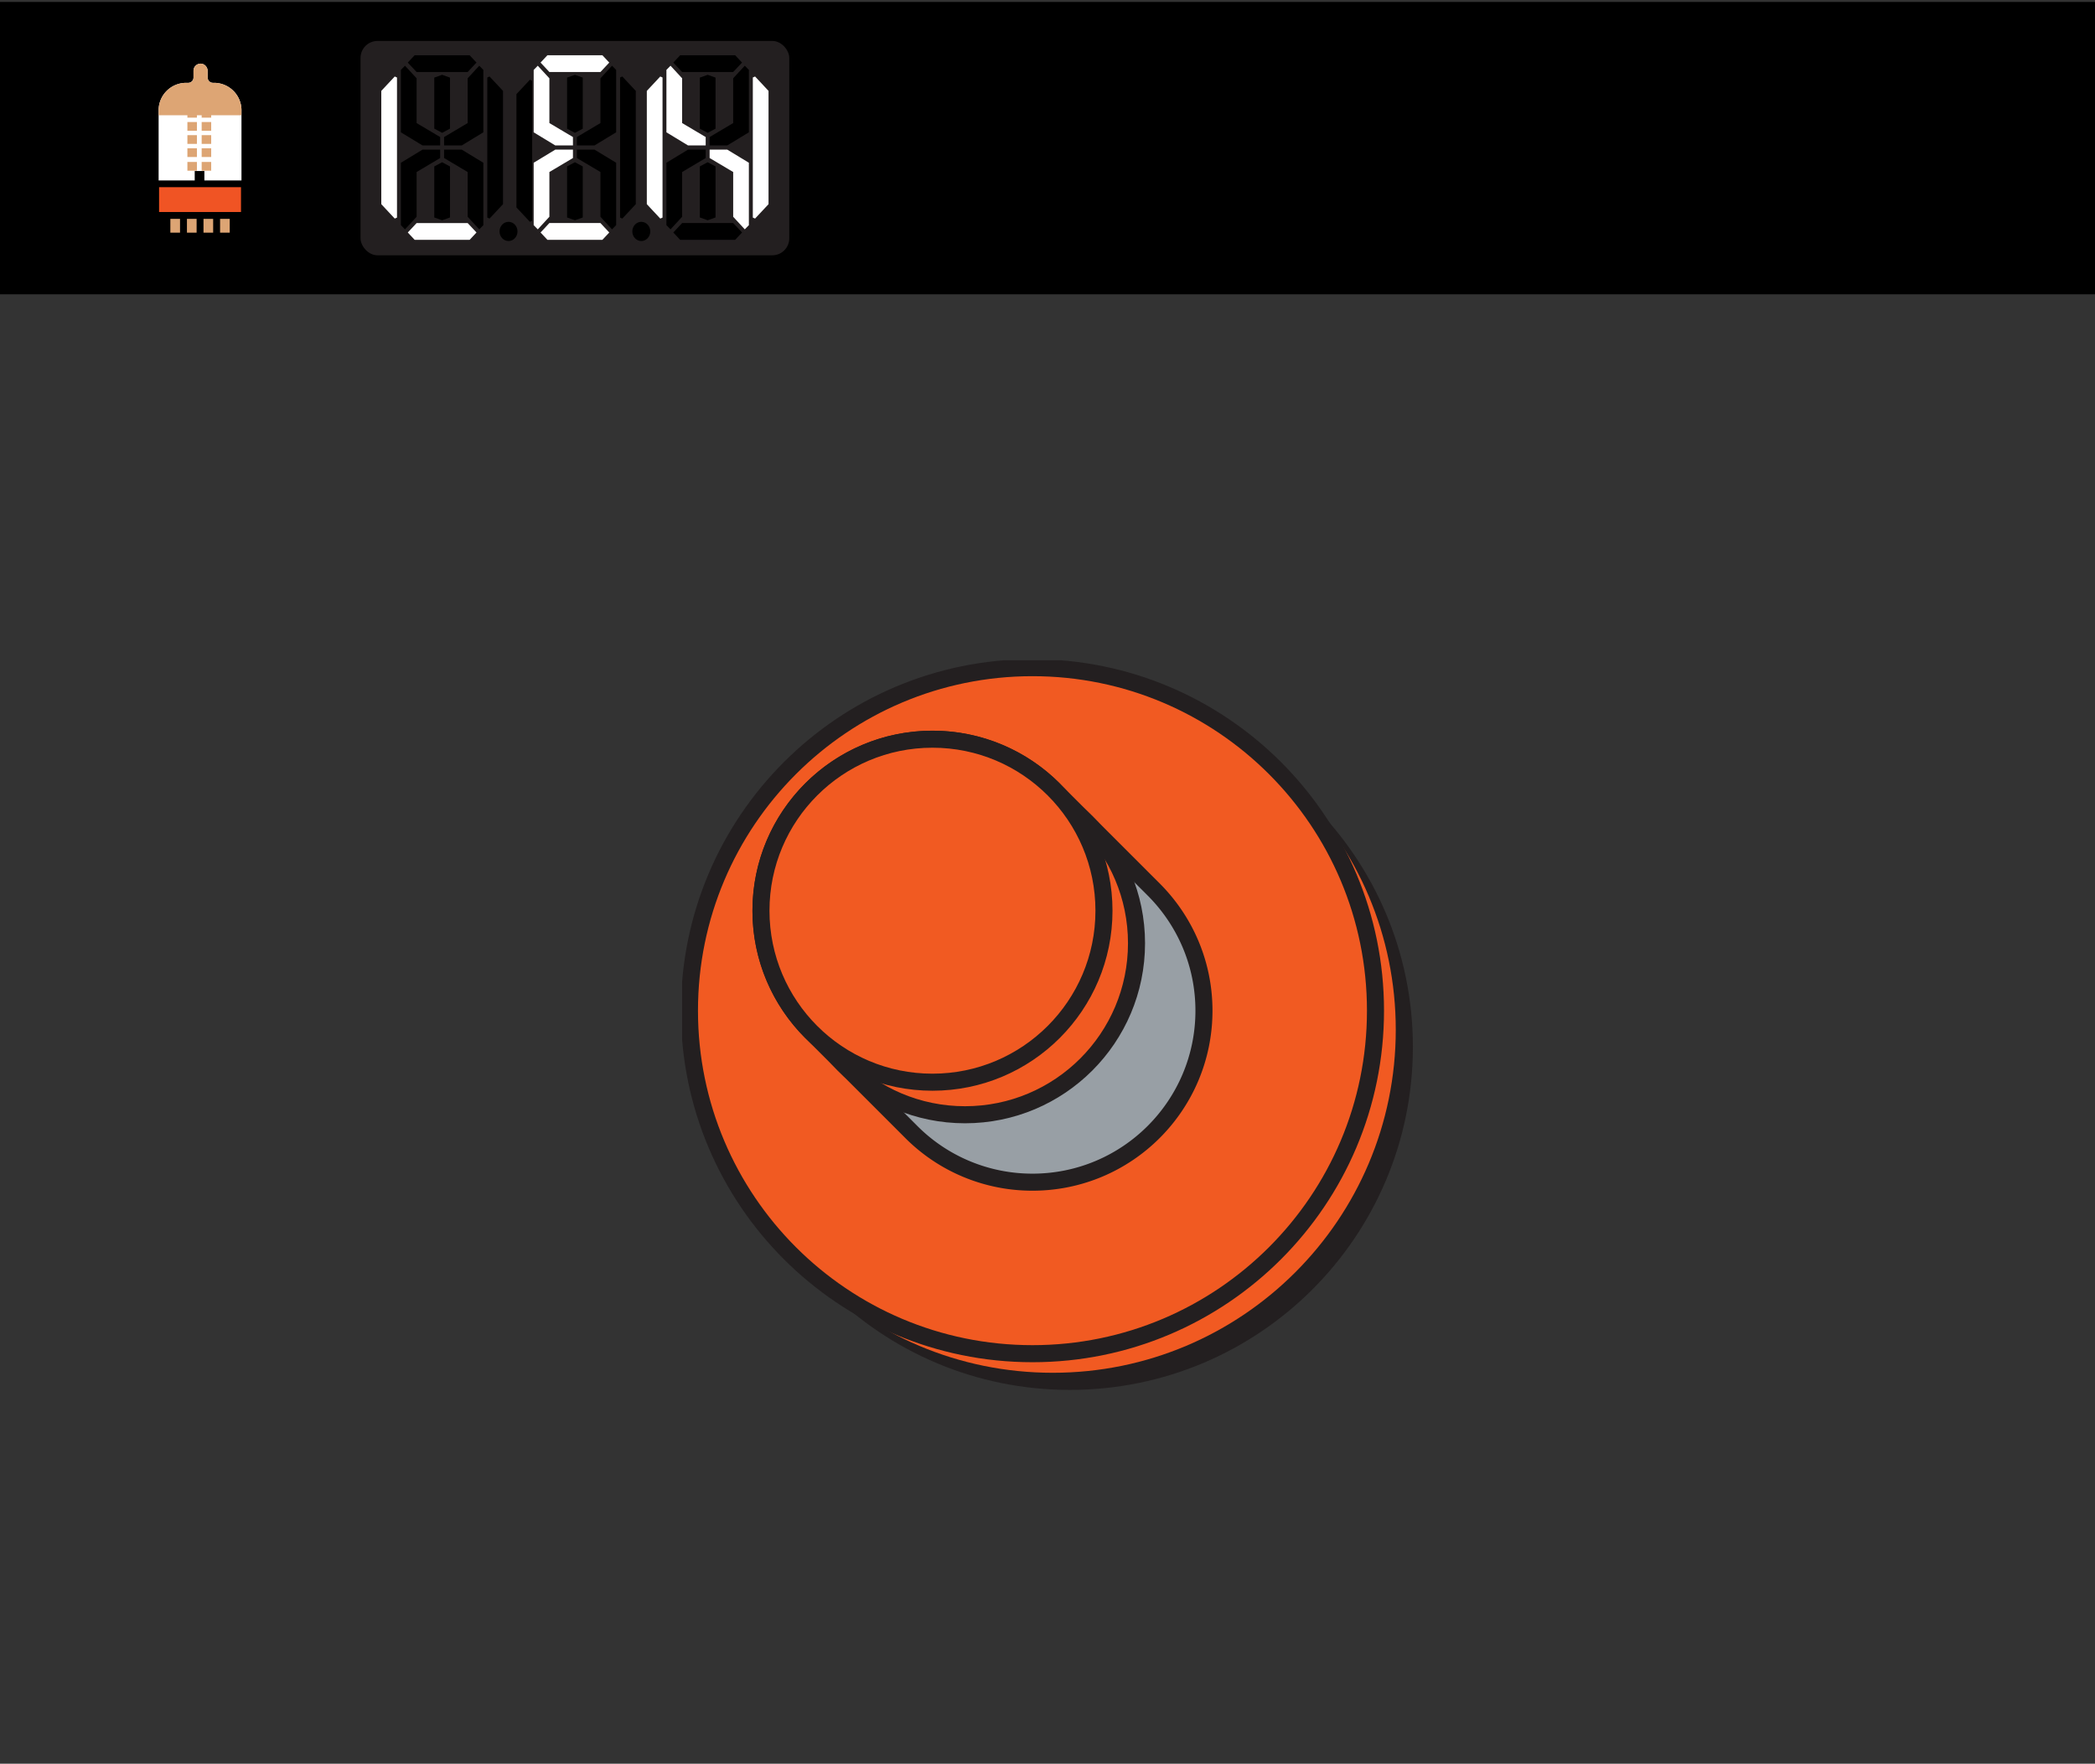 <svg xmlns="http://www.w3.org/2000/svg" width="215" height="181" fill="none"><rect width="100%" height="100%" fill="#333333" stroke="none"/><path fill="#000" d="M0 .201h215v30H0z"/><rect width="22" height="22.001" x="10" y="4.201" fill="#000" rx="2"/><path fill="#fff" d="M21.958 8.5h-.107a.54.54 0 0 1-.54-.539V7.3c0-.38-.273-.726-.65-.764a.727.727 0 0 0-.802.722v.703a.54.54 0 0 1-.54.54h-.216a2.824 2.824 0 0 0-2.825 2.824v7.195h3.705v-.97h.992v.97h3.807v-7.194A2.824 2.824 0 0 0 21.958 8.5"/><path fill="#DDA574" d="M18.476 22.46h-.993v1.417h.993zM20.177 22.46h-.992v1.417h.992zM21.876 22.46h-.992v1.417h.992zM23.577 22.46h-.992v1.417h.992zM20.209 11.177h-.978v.897h.978zM20.209 12.523h-.978v.898h.978zM20.209 13.87h-.978v.897h.978zM20.209 15.216h-.978v.897h.978zM21.674 11.177h-.978v.897h.978zM21.674 12.523h-.978v.898h.978zM21.674 13.87h-.978v.897h.978zM21.674 15.216h-.978v.897h.978zM20.209 16.62h-.978v.898h.978zM21.674 16.62h-.978v.898h.978z"/><path fill="#DDA574" d="M21.958 8.501h-.107a.54.54 0 0 1-.54-.54V7.3c0-.38-.273-.726-.65-.764a.727.727 0 0 0-.802.722v.704a.54.54 0 0 1-.54.539h-.216a2.824 2.824 0 0 0-2.825 2.825v.504h8.504v-.504A2.824 2.824 0 0 0 21.958 8.5"/><path fill="#F05424" d="M24.733 19.209h-8.408v2.548h8.408z"/><rect width="44" height="22" x="37" y="4.201" fill="#231F20" rx="1.744"/><path fill="#fff" d="M40.511 7.851 39.13 9.328v11.626l1.382 1.477.23-.101V7.953z"/><path fill="#000" d="m50.239 7.851 1.382 1.477v11.626l-1.382 1.477-.23-.101V7.953zM47.993 12.63l-2.418 1.434v.861h1.813l2.216-1.346V7.175l-.42-.43-1.191 1.291z"/><path fill="#000" d="m45.374 7.677-.806.288v5.238l.806.43.805-.43V7.965zM44.568 17.08v5.238l.806.287.805-.287V17.08l-.805-.43z"/><path fill="#000" d="m42.754 12.63 2.418 1.434v.861h-1.813l-2.217-1.346V7.175l.42-.43 1.192 1.291zM42.754 17.653l2.418-1.435v-.861h-1.813l-2.217 1.346v6.404l.42.43 1.192-1.291zM47.993 17.653l-2.418-1.435v-.861h1.813l2.216 1.346v6.404l-.42.43-1.191-1.291zM45.375 7.391h2.618l.907-.969-.705-.753h-5.641l-.705.753.906.969z"/><path fill="#fff" d="M45.42 22.891h-2.665l-.906.97.705.753h5.641l.705-.754-.907-.969z"/><path fill="#000" d="M54.382 8.184 53 9.662v11.625l1.382 1.478.23-.102V8.286zM63.866 7.85l1.382 1.478v11.626l-1.382 1.477-.23-.102V7.952z"/><path fill="#fff" d="m56.381 12.629 2.418 1.435v.861h-1.813l-2.217-1.346V7.175l.42-.43 1.192 1.291z"/><path fill="#000" d="m59.001 7.678-.805.287v5.238l.805.431.806-.43v-5.24zM58.196 17.079v5.239l.805.287.806-.287v-5.239l-.806-.43z"/><path fill="#000" d="m61.62 17.653-2.418-1.436v-.86h1.813l2.216 1.345v6.405l-.42.43-1.191-1.291z"/><path fill="#fff" d="M59.046 22.89H56.38l-.906.97.705.753h5.641l.705-.753-.907-.97zM59 7.39H61.62l.906-.969-.705-.753H56.18l-.705.753.906.97z"/><path fill="#000" d="m61.62 12.629-2.418 1.435v.861h1.813l2.216-1.346V7.175l-.42-.43-1.191 1.291z"/><path fill="#fff" d="m56.381 17.653 2.418-1.436v-.86h-1.813l-2.217 1.345v6.405l.42.43 1.192-1.291zM67.761 7.85 66.38 9.328v11.625l1.382 1.478.23-.102V7.952zM77.489 7.85l1.382 1.478v11.625l-1.382 1.478-.23-.102V7.952z"/><path fill="#000" d="m72.627 7.677-.806.287v5.239l.805.43.806-.43V7.964zM71.82 17.079v5.238l.806.287.806-.287V17.08l-.806-.43z"/><path fill="#fff" d="m70.004 12.629 2.417 1.435v.861h-1.813l-2.216-1.346V7.175l.42-.43 1.192 1.291z"/><path fill="#000" d="m75.243 12.63-2.418 1.434v.861h1.813l2.216-1.346V7.175l-.42-.43-1.191 1.291zM70.004 17.653l2.417-1.436v-.861h-1.813l-2.216 1.346v6.404l.42.431 1.192-1.292z"/><path fill="#fff" d="m75.243 17.653-2.418-1.436v-.86h1.813l2.216 1.345v6.405l-.42.43-1.191-1.291z"/><path fill="#000" d="M72.625 7.39h2.618l.907-.968-.705-.754h-5.641l-.705.754.907.969zM72.67 22.89h-2.665l-.906.97.705.753h5.641l.705-.753-.907-.97zM65.814 24.735c.509 0 .922-.441.922-.985s-.413-.985-.922-.985c-.51 0-.922.44-.922.985 0 .544.413.985.922.985M52.187 24.735c.509 0 .922-.441.922-.985s-.413-.985-.922-.985c-.51 0-.922.44-.922.985 0 .544.413.985.922.985"/><g clip-path="url(#a)"><path fill="#231F20" d="M109.794 141.799c-18.946 0-34.359-15.416-34.359-34.363 0-18.946 15.413-34.362 34.359-34.362 18.947 0 34.363 15.416 34.363 34.362 0 18.947-15.416 34.363-34.363 34.363"/><path fill="#231F20" d="M109.796 73.916c18.483 0 33.521 15.037 33.521 33.521 0 18.483-15.038 33.521-33.521 33.521-18.484 0-33.521-15.038-33.521-33.521 0-18.484 15.037-33.521 33.521-33.521m0-1.681c-19.442 0-35.203 15.76-35.203 35.202s15.76 35.202 35.203 35.202c19.441 0 35.202-15.761 35.202-35.202 0-19.442-15.761-35.202-35.202-35.202"/><path fill="#F15A22" d="M108.039 140.881c19.442 0 35.202-15.761 35.202-35.202 0-19.442-15.76-35.202-35.202-35.202s-35.202 15.76-35.202 35.202c0 19.441 15.76 35.202 35.202 35.202"/><path fill="#F15A22" stroke="#231F20" stroke-miterlimit="10" stroke-width="1.75" d="M105.957 138.922c19.442 0 35.203-15.76 35.203-35.202 0-19.441-15.761-35.202-35.203-35.202-19.441 0-35.202 15.76-35.202 35.202s15.76 35.202 35.202 35.202Z"/><path fill="#989FA5" stroke="#231F20" stroke-miterlimit="10" stroke-width="1.75" d="m118.334 91.22-.122-.123a35.125 35.125 0 0 0-.122-.122l-.122-.122a35.125 35.125 0 0 0-.122-.122l-.122-.121-.123-.123-.122-.122-.122-.122-.122-.122a35.125 35.125 0 0 0-.122-.122l-.122-.123a35.125 35.125 0 0 0-.244-.244l-.122-.122a35.125 35.125 0 0 0-.122-.122l-.122-.122a35.125 35.125 0 0 0-.122-.122l-.122-.122a35.125 35.125 0 0 0-.244-.244l-.122-.122a10.13 10.13 0 0 0-.123-.122 6.101 6.101 0 0 0-.122-.122 5.85 5.85 0 0 0-.122-.122l-.122-.122a35.125 35.125 0 0 0-.367-.367l-.121-.122-.122-.122a35.125 35.125 0 0 0-.122-.122l-.122-.122a10.13 10.13 0 0 0-.123-.122 6.104 6.104 0 0 0-.122-.122 6.101 6.101 0 0 0-.122-.122l-.122-.122-.122-.122a35.125 35.125 0 0 0-.122-.122l-.122-.122a35.125 35.125 0 0 0-.366-.366 35.125 35.125 0 0 0-.122-.122l-.122-.122a35.125 35.125 0 0 0-.122-.123l-.122-.121a35.125 35.125 0 0 0-.122-.123l-.122-.122a35.125 35.125 0 0 0-.244-.244l-.123-.122-.121-.121c-.041-.042-.081-.083-.123-.123l-.122-.122a35.125 35.125 0 0 0-.244-.245l-.122-.121a35.125 35.125 0 0 0-.122-.123l-.122-.122a35.125 35.125 0 0 0-.122-.122l-.122-.122a35.125 35.125 0 0 0-.244-.244l-.122-.122a35.125 35.125 0 0 0-.122-.122l-.122-.122a35.125 35.125 0 0 0-.122-.122l-.123-.122a5.85 5.85 0 0 0-.122-.122 5.85 5.85 0 0 0-.122-.122l-.122-.122a35.125 35.125 0 0 0-.122-.122l-.122-.122a35.125 35.125 0 0 0-.245-.245l-.121-.122a46.833 46.833 0 0 0-.122-.122l-.122-.122a10.13 10.13 0 0 0-.123-.122 6.101 6.101 0 0 0-.122-.122 5.85 5.85 0 0 0-.122-.122l-.122-.122-.122-.122a17.537 17.537 0 0 0-12.501-5.222c-9.72 0-17.601 7.88-17.601 17.6 0 4.893 2 9.312 5.222 12.502l.122.122.122.122.122.122.122.122.122.122.122.122c.041.042.081.082.123.122l.121.123.123.122.122.122a35.125 35.125 0 0 0 .244.244l.122.122.122.122.122.122.122.122.122.122a35.125 35.125 0 0 0 .244.244l.122.122.122.122.122.122.122.122.122.122a10.13 10.13 0 0 0 .245.245l.122.122.122.122.122.122.122.122.122.122a35.125 35.125 0 0 0 .244.244l.122.122.122.122.122.122.122.122.122.122.122.122.122.122.122.122.122.122c.04.042.082.082.123.124l.122.121a35.125 35.125 0 0 0 .244.244l.122.122.122.122.122.122.122.122.122.122.122.122c.041.042.081.082.123.122l.121.123.123.122.122.122.122.122.122.122a46.833 46.833 0 0 0 .244.244l.122.122.122.122.122.122a35.125 35.125 0 0 0 .244.244 35.082 35.082 0 0 0 .244.244l.122.122.122.122.122.122c.041.042.081.082.123.122a10.13 10.13 0 0 0 .244.245l.122.122.122.122.122.122.122.122a35.125 35.125 0 0 0 .244.244l.122.122.122.122.122.122.122.122a17.535 17.535 0 0 0 12.501 5.222c9.721 0 17.602-7.88 17.602-17.601 0-4.891-2.001-9.31-5.222-12.5Z"/><path fill="#F15A22" d="M99.034 79.2c9.721 0 17.601 7.88 17.601 17.6 0 9.721-7.88 17.601-17.6 17.601-9.722 0-17.602-7.88-17.602-17.6"/><path stroke="#231F20" stroke-miterlimit="10" stroke-width="1.75" d="M99.034 79.2c9.721 0 17.601 7.88 17.601 17.6 0 9.721-7.88 17.601-17.6 17.601-9.722 0-17.602-7.88-17.602-17.6"/><path fill="#F15A22" stroke="#231F20" stroke-miterlimit="10" stroke-width="1.75" d="M95.694 111.061c9.721 0 17.601-7.88 17.601-17.6 0-9.722-7.88-17.602-17.6-17.602-9.721 0-17.602 7.88-17.602 17.601s7.88 17.601 17.601 17.601Z"/></g><defs><clipPath id="a"><path fill="#fff" d="M70 67.764h75v74.875H70z"/></clipPath></defs></svg>